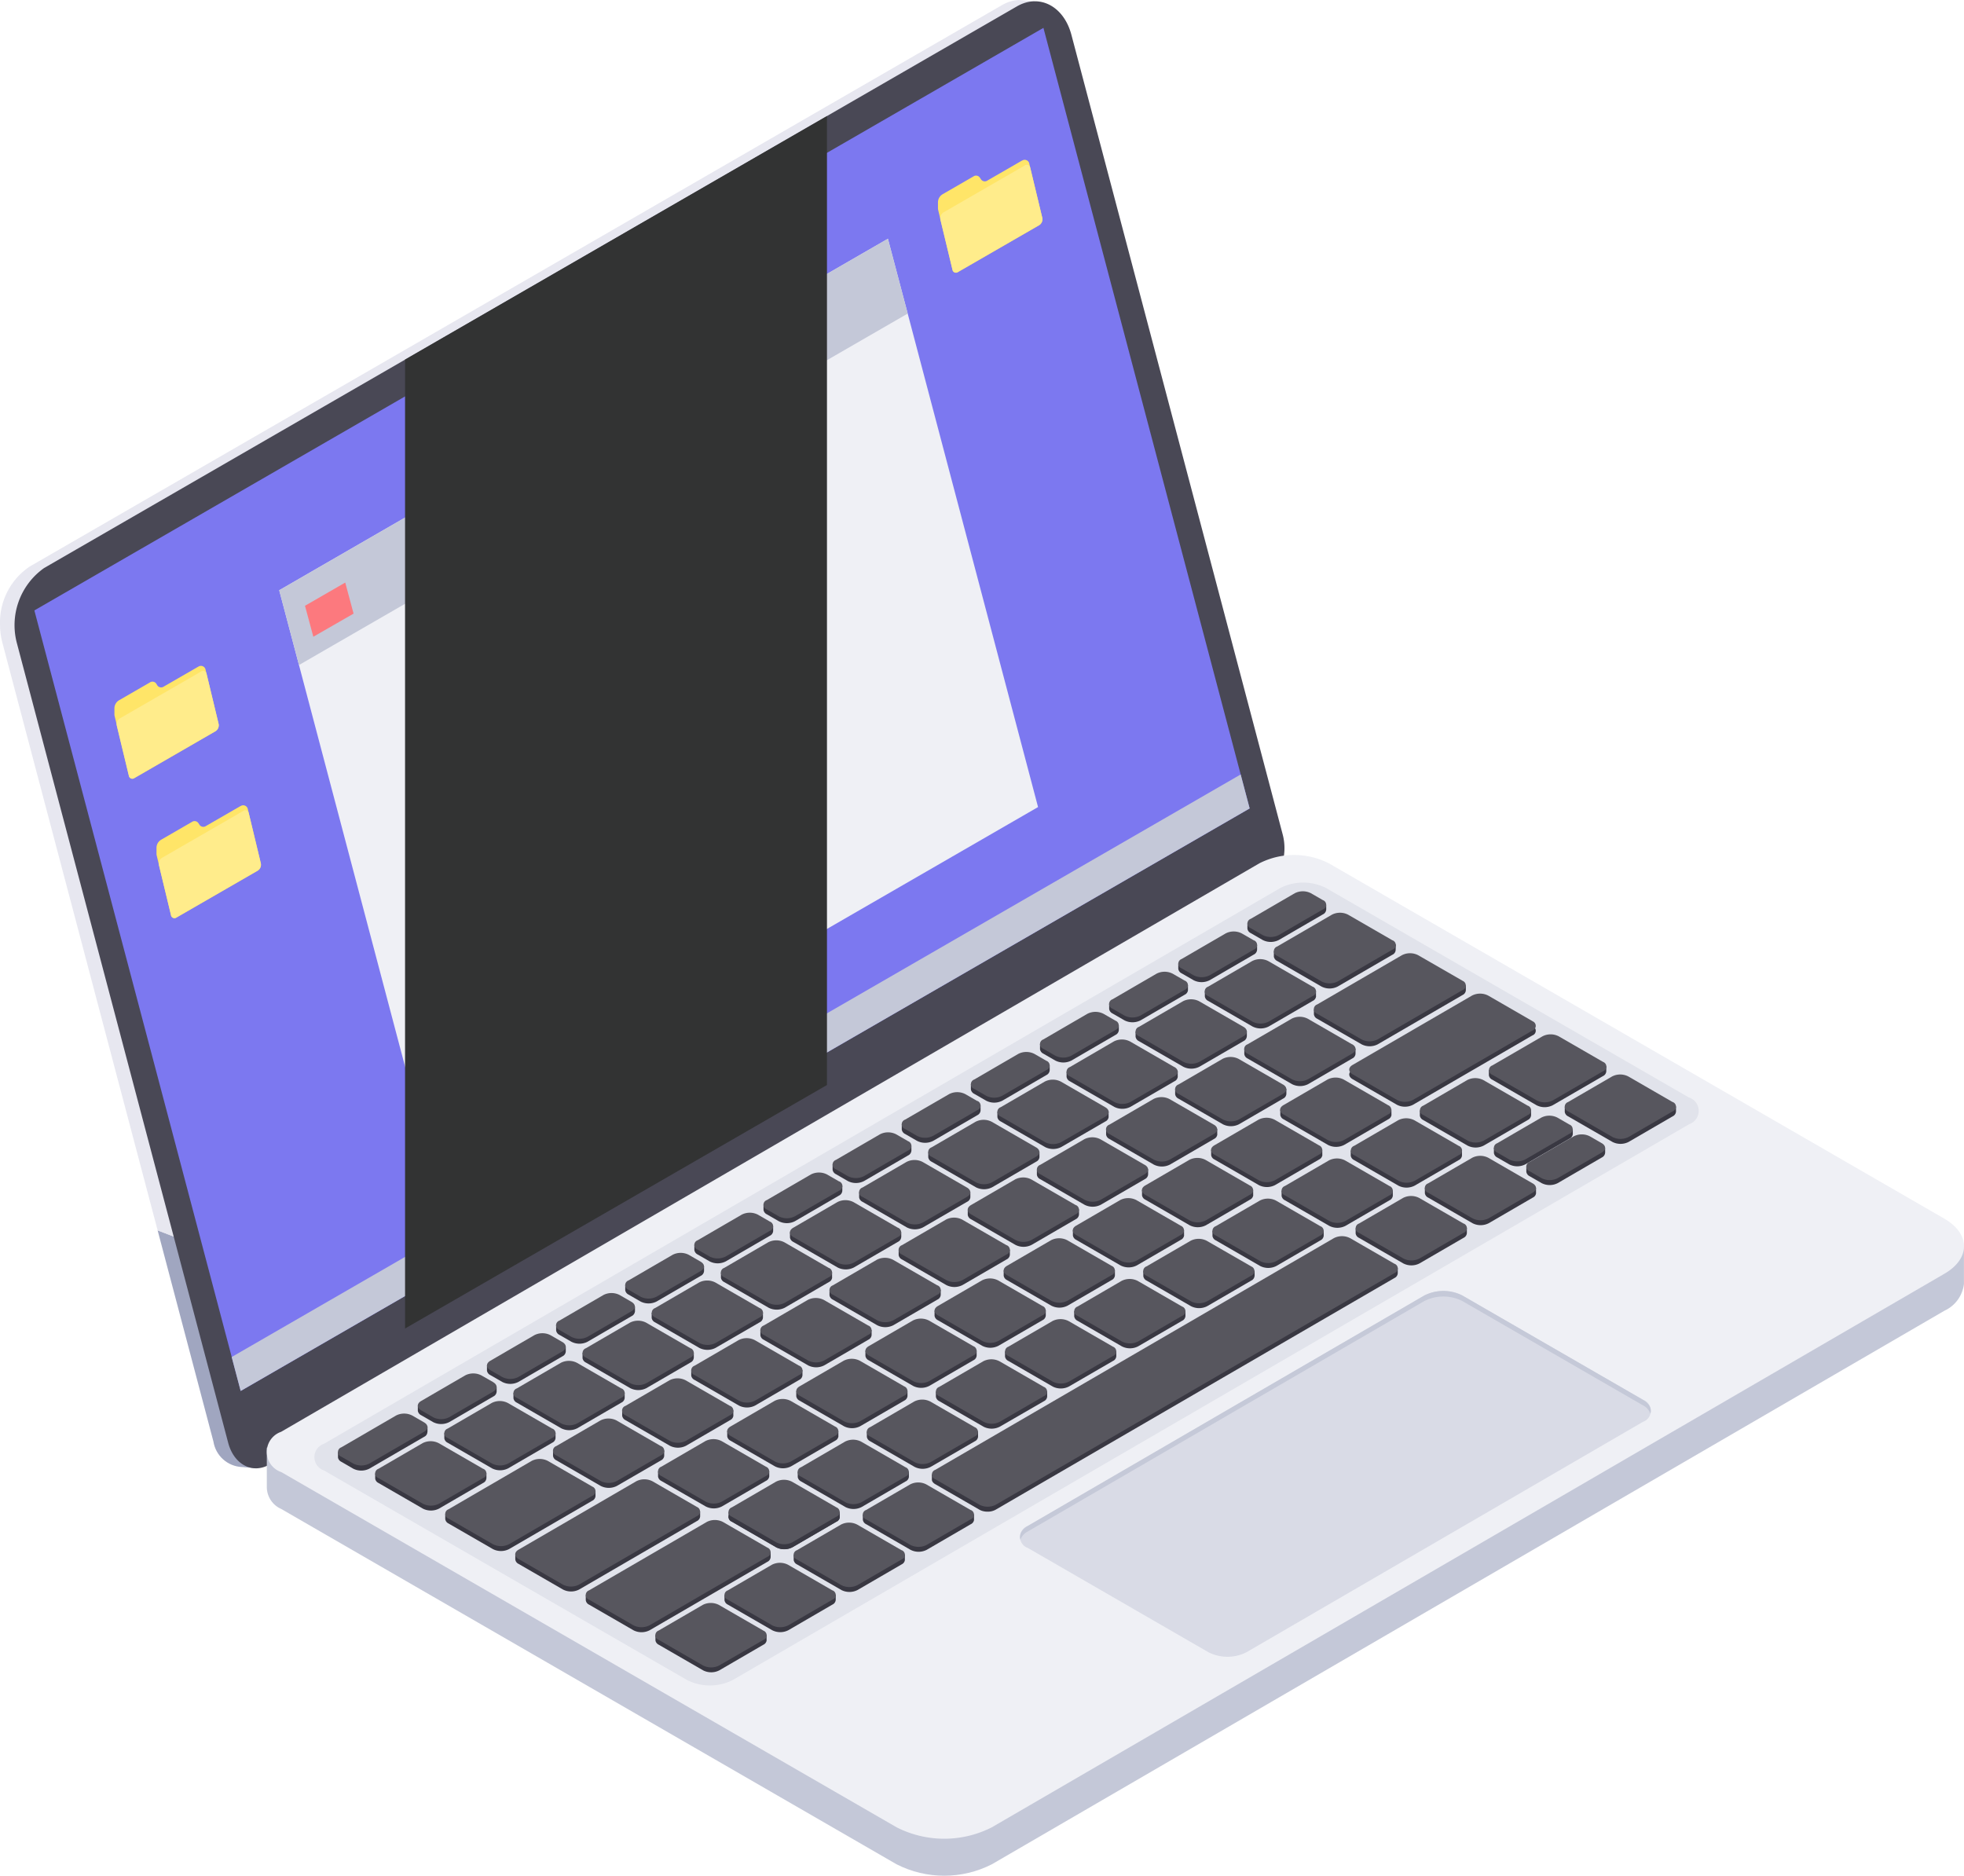 <svg xmlns="http://www.w3.org/2000/svg" xmlns:xlink="http://www.w3.org/1999/xlink" width="94.235" height="90" viewBox="0 0 94.235 90"><defs><clipPath id="a"><rect width="94.235" height="90" fill="none"/></clipPath><clipPath id="b"><path d="M48.871,0l0,0a1.754,1.754,0,0,0-.785.24L1.407,27.194A3.229,3.229,0,0,0,0,29.958v0a3.348,3.348,0,0,0,.109.859L10.24,69.166A1.452,1.452,0,0,0,11.6,70.39h.014l.74.063-.051-.211L59.8,42.818a2.552,2.552,0,0,0,.985-2.756L50.654,1.716A2.2,2.2,0,0,0,49.615.282l.042-.22Z" fill="none"/></clipPath><linearGradient id="c" x1="0.152" y1="1.165" x2="0.163" y2="1.165" gradientUnits="objectBoundingBox"><stop offset="0" stop-color="#a0a6c0"/><stop offset="0.014" stop-color="#a0a6c0"/><stop offset="0.383" stop-color="#a0a6c0"/><stop offset="0.386" stop-color="#acb1c8"/><stop offset="0.394" stop-color="#c6c8d9"/><stop offset="0.403" stop-color="#d8d9e6"/><stop offset="0.412" stop-color="#e3e3ed"/><stop offset="0.422" stop-color="#e7e7f0"/><stop offset="1" stop-color="#e7e7f0"/></linearGradient><clipPath id="e"><rect width="20.244" height="58.176" fill="none"/></clipPath><clipPath id="f"><path d="M61.591,47.1,17.02,73l-3.051.363v1.927l0,0a1.153,1.153,0,0,0,.693,1.015L44.187,93.354a5.035,5.035,0,0,0,4.569,0L94.464,66.792a1.62,1.62,0,0,0,.935-1.28h0V63.677l-1.464.173L64.928,47.1a3.675,3.675,0,0,0-3.337,0" transform="translate(-13.969 -46.7)" fill="none"/></clipPath><linearGradient id="g" x1="-0.157" y1="0.996" x2="-0.146" y2="0.996" gradientUnits="objectBoundingBox"><stop offset="0" stop-color="#a0a6c0"/><stop offset="0.014" stop-color="#a0a6c0"/><stop offset="0.383" stop-color="#a0a6c0"/><stop offset="0.385" stop-color="#a3a8c2"/><stop offset="0.4" stop-color="#b5bace"/><stop offset="0.416" stop-color="#c0c4d5"/><stop offset="0.433" stop-color="#c4c8d8"/><stop offset="0.979" stop-color="#c4c8d8"/><stop offset="1" stop-color="#c4c8d8"/></linearGradient></defs><g clip-path="url(#a)"><g clip-path="url(#b)"><rect width="87.749" height="82.382" transform="translate(-23.725 61.265) rotate(-68.831)" fill="url(#c)"/></g><g transform="translate(0 0)"><g clip-path="url(#a)"><path d="M48.858.312,2.181,27.261a3.359,3.359,0,0,0-1.3,3.626L11.014,69.234c.277,1.047,1.167,1.513,1.988,1.039L60.619,42.782a2.553,2.553,0,0,0,.986-2.757L51.473,1.679C51.11.3,49.938-.311,48.858.312" transform="translate(-0.065 -0.006)" fill="#494855"/><path d="M50.216,1.459,1.8,29.411,11.7,66.862,60.111,38.912Z" transform="translate(-0.151 -0.122)" fill="#7c78f0"/><path d="M12.222,42.2l-1.656.956a.22.22,0,0,1-.311-.06l-.05-.076a.22.22,0,0,0-.311-.06l-1.49.861a.454.454,0,0,0-.211.378l0,.282a.36.36,0,0,0,.01.09l.689,2.867a.166.166,0,0,0,.26.112l3.9-2.25a.336.336,0,0,0,.149-.348l-.625-2.6a.225.225,0,0,0-.35-.15" transform="translate(-0.684 -3.523)" fill="#ffe568"/><path d="M12.369,42.454l-3.9,2.251a.336.336,0,0,0-.149.348l.578,2.4a.167.167,0,0,0,.26.113l3.9-2.251a.336.336,0,0,0,.149-.348l-.578-2.406a.167.167,0,0,0-.26-.112" transform="translate(-0.695 -3.545)" fill="#ffec8b"/><path d="M10.014,34.9l-1.656.956a.22.22,0,0,1-.311-.06L8,35.72a.219.219,0,0,0-.311-.06L6.2,36.52a.456.456,0,0,0-.21.378l0,.282a.36.36,0,0,0,.01.09l.689,2.867a.166.166,0,0,0,.26.112L10.84,38a.336.336,0,0,0,.149-.348l-.625-2.6a.225.225,0,0,0-.35-.15" transform="translate(-0.5 -2.913)" fill="#ffe568"/><path d="M10.161,35.155l-3.9,2.25a.338.338,0,0,0-.149.349l.578,2.4a.166.166,0,0,0,.26.112l3.9-2.25A.336.336,0,0,0,11,37.673l-.578-2.406a.167.167,0,0,0-.26-.112" transform="translate(-0.51 -2.935)" fill="#ffec8b"/><path d="M53.137,8.405l-1.656.956a.221.221,0,0,1-.311-.06l-.05-.076a.22.22,0,0,0-.311-.06l-1.491.861a.456.456,0,0,0-.21.378l0,.282a.36.36,0,0,0,.01.09l.689,2.867a.166.166,0,0,0,.26.112l3.9-2.25a.337.337,0,0,0,.149-.348l-.625-2.6a.225.225,0,0,0-.35-.15" transform="translate(-4.103 -0.699)" fill="#ffe568"/><path d="M53.284,8.661l-3.9,2.25a.338.338,0,0,0-.149.349l.578,2.4a.166.166,0,0,0,.26.112l3.9-2.25a.336.336,0,0,0,.149-.348l-.578-2.406a.167.167,0,0,0-.26-.112" transform="translate(-4.114 -0.721)" fill="#ffec8b"/><path d="M60.543,40.548,12.13,68.5l.431,1.629L60.974,42.178Z" transform="translate(-1.014 -3.388)" fill="#c4c8d8"/><path d="M51.028,39.769,21.822,56.632,15.566,32.953l-.948-3.587L43.824,12.5l.949,3.588Z" transform="translate(-1.221 -1.045)" fill="#eff0f5"/><path d="M44.773,16.091,15.567,32.954l-.949-3.587L43.824,12.5Z" transform="translate(-1.221 -1.045)" fill="#c4c8d8"/><path d="M16.369,33.1,18.3,31.99,17.9,30.5l-1.931,1.114Z" transform="translate(-1.335 -2.548)" fill="#fc797e"/><g transform="translate(19.435 5.569)" style="mix-blend-mode:screen;isolation:isolate"><g clip-path="url(#e)"><path d="M41.451,6.077V52.568L21.207,64.252V17.761Z" transform="translate(-21.207 -6.077)" fill="#323333"/></g></g></g></g><g transform="translate(12.802 42.798)"><g clip-path="url(#f)"><rect width="81.45" height="47.386" transform="translate(-0.016 0)" fill="url(#g)"/></g></g><g transform="translate(0 0)"><g clip-path="url(#a)"><path d="M94.449,62.208,64.928,45.164a3.676,3.676,0,0,0-3.337,0L14.654,72.441a1.021,1.021,0,0,0,.011,1.933L44.188,91.417a5.033,5.033,0,0,0,4.568,0L94.464,64.855c1.257-.73,1.251-1.916-.015-2.647" transform="translate(-1.167 -3.74)" fill="#eff0f5"/><path d="M82.421,56.526,65.007,46.472a2.431,2.431,0,0,0-2.206,0L16.916,73.138a.675.675,0,0,0,.006,1.278L34.337,84.469a2.429,2.429,0,0,0,2.2,0L82.428,57.8a.675.675,0,0,0-.007-1.278" transform="translate(-1.376 -3.861)" fill="#e1e3eb"/><path d="M83.289,72.809l-8.659-5a2.013,2.013,0,0,0-1.83,0L53.778,78.864a.56.56,0,0,0,.005,1.059l8.659,5a2.019,2.019,0,0,0,1.83,0L83.294,73.869a.56.56,0,0,0-.006-1.06" transform="translate(-4.462 -5.648)" fill="#d9dbe6"/><path d="M53.778,79.13,72.8,68.076a2.019,2.019,0,0,1,1.83,0l8.659,5a.734.734,0,0,1,.36.4c.073-.235-.046-.486-.36-.667l-8.659-5a2.019,2.019,0,0,0-1.83,0L53.778,78.864c-.308.18-.424.426-.354.658a.727.727,0,0,1,.354-.392" transform="translate(-4.462 -5.648)" fill="#c5c9d8"/><path d="M24.981,77.26v-.248h-.205L22.69,75.808a.851.851,0,0,0-.772,0l-2.094,1.216h-.181v.251h0a.277.277,0,0,0,.159.208l2.129,1.23a.855.855,0,0,0,.773,0l2.116-1.231a.268.268,0,0,0,.159-.224" transform="translate(-1.641 -6.327)" fill="#393842"/><path d="M39.649,85.729v-.248h-.2l-2.087-1.205a.849.849,0,0,0-.771,0l-2.094,1.216h-.181v.236h0v.015h0a.282.282,0,0,0,.159.208l2.13,1.23a.853.853,0,0,0,.773,0l2.117-1.231a.267.267,0,0,0,.158-.224" transform="translate(-2.867 -7.034)" fill="#393842"/><path d="M43.269,83.626v-.248h-.2l-2.087-1.205a.849.849,0,0,0-.771,0L38.113,83.39h-.181v.251h0a.282.282,0,0,0,.159.208l2.13,1.23a.853.853,0,0,0,.773,0l2.117-1.231a.267.267,0,0,0,.158-.224" transform="translate(-3.17 -6.858)" fill="#393842"/><path d="M46.888,81.522v-.248h-.2L44.6,80.07a.849.849,0,0,0-.771,0l-2.094,1.216h-.181v.251h0a.282.282,0,0,0,.159.208l2.13,1.23a.853.853,0,0,0,.773,0l2.117-1.231a.267.267,0,0,0,.158-.224" transform="translate(-3.472 -6.683)" fill="#393842"/><path d="M50.508,79.419v-.248h-.2l-2.087-1.205a.849.849,0,0,0-.771,0l-2.094,1.216h-.181v.251h0a.282.282,0,0,0,.159.208l2.13,1.23a.853.853,0,0,0,.773,0l2.117-1.231a.267.267,0,0,0,.158-.224" transform="translate(-3.774 -6.507)" fill="#393842"/><path d="M28.6,75.157v-.248h-.2L26.309,73.7a.849.849,0,0,0-.771,0l-2.094,1.216h-.181v.251h0a.282.282,0,0,0,.159.208l2.13,1.23a.853.853,0,0,0,.773,0l2.117-1.231a.267.267,0,0,0,.158-.224" transform="translate(-1.944 -6.151)" fill="#393842"/><path d="M34.288,76.072v-.248h-.2L32,74.62a.849.849,0,0,0-.771,0l-2.094,1.216h-.181v.236h0v.015h0a.282.282,0,0,0,.159.208l2.13,1.23a.853.853,0,0,0,.773,0L34.131,76.3a.267.267,0,0,0,.158-.224" transform="translate(-2.419 -6.227)" fill="#393842"/><path d="M37.908,73.968V73.72h-.2l-2.087-1.205a.849.849,0,0,0-.771,0l-2.094,1.217h-.181v.251h0a.284.284,0,0,0,.159.209l2.13,1.229a.853.853,0,0,0,.773,0l2.117-1.231a.267.267,0,0,0,.158-.224" transform="translate(-2.722 -6.051)" fill="#393842"/><path d="M39.789,77.151V76.9h-.205L37.5,75.7a.851.851,0,0,0-.772,0l-2.094,1.216h-.181v.251h0a.284.284,0,0,0,.159.209L36.742,78.6a.851.851,0,0,0,.772,0l2.118-1.23a.271.271,0,0,0,.158-.225" transform="translate(-2.879 -6.317)" fill="#393842"/><path d="M43.481,79.282v-.248h-.2L41.19,77.83a.849.849,0,0,0-.771,0l-2.094,1.216h-.181V79.3h0a.282.282,0,0,0,.159.208l2.13,1.23a.853.853,0,0,0,.773,0l2.117-1.231a.267.267,0,0,0,.158-.224" transform="translate(-3.187 -6.495)" fill="#393842"/><path d="M47.1,77.179v-.248h-.2l-2.087-1.205a.849.849,0,0,0-.771,0l-2.094,1.216h-.181v.236h0v.015h0a.282.282,0,0,0,.159.208l2.13,1.23a.853.853,0,0,0,.773,0L46.943,77.4a.267.267,0,0,0,.158-.224" transform="translate(-3.49 -6.32)" fill="#393842"/><path d="M50.72,75.075v-.248h-.2l-2.088-1.205a.851.851,0,0,0-.772,0l-2.094,1.216h-.181v.236h0v.015h0a.282.282,0,0,0,.159.208l2.131,1.23a.851.851,0,0,0,.772,0L50.563,75.3a.268.268,0,0,0,.158-.224" transform="translate(-3.792 -6.144)" fill="#393842"/><path d="M54.339,72.972v-.248h-.2L52.048,71.52a.849.849,0,0,0-.771,0l-2.094,1.216H49v.236h0v.015h0a.282.282,0,0,0,.159.208l2.13,1.23a.853.853,0,0,0,.773,0L54.182,73.2a.267.267,0,0,0,.158-.224" transform="translate(-4.095 -5.968)" fill="#393842"/><path d="M57.958,70.869v-.248h-.2l-2.087-1.205a.849.849,0,0,0-.771,0L52.8,70.633h-.181v.236h0v.015h0a.282.282,0,0,0,.159.208l2.13,1.23a.853.853,0,0,0,.773,0L57.8,71.093a.267.267,0,0,0,.158-.224" transform="translate(-4.397 -5.793)" fill="#393842"/><path d="M61.578,68.765v-.248h-.2l-2.088-1.205a.849.849,0,0,0-.771,0L56.422,68.53h-.181v.251h0a.284.284,0,0,0,.159.209l2.13,1.229a.853.853,0,0,0,.773,0l2.117-1.23a.269.269,0,0,0,.158-.225" transform="translate(-4.699 -5.617)" fill="#393842"/><path d="M65.2,66.662v-.248h-.2L62.906,65.21a.849.849,0,0,0-.771,0l-2.094,1.216H59.86v.251h0a.284.284,0,0,0,.159.209l2.13,1.229a.853.853,0,0,0,.773,0l2.117-1.23a.269.269,0,0,0,.158-.225" transform="translate(-5.002 -5.441)" fill="#393842"/><path d="M68.817,64.558V64.31h-.2l-2.087-1.205a.849.849,0,0,0-.771,0l-2.094,1.216H63.48v.236h0v.015h0a.282.282,0,0,0,.159.208l2.13,1.23a.853.853,0,0,0,.773,0l2.117-1.231a.267.267,0,0,0,.158-.224" transform="translate(-5.304 -5.265)" fill="#393842"/><path d="M72.436,62.455v-.248h-.2L70.145,61a.849.849,0,0,0-.771,0L67.28,62.22H67.1v.251h0a.284.284,0,0,0,.159.209l2.13,1.229a.853.853,0,0,0,.773,0l2.117-1.23a.269.269,0,0,0,.158-.225" transform="translate(-5.607 -5.089)" fill="#393842"/><path d="M76.313,64.422v-.248h-.2L74.022,62.97a.849.849,0,0,0-.771,0l-2.094,1.217h-.181v.251h0a.284.284,0,0,0,.159.209l2.13,1.229a.853.853,0,0,0,.773,0l2.117-1.23a.269.269,0,0,0,.158-.225" transform="translate(-5.931 -5.254)" fill="#393842"/><path d="M79.933,62.319v-.248h-.2l-2.087-1.205a.849.849,0,0,0-.771,0l-2.094,1.216H74.6v.251h0a.282.282,0,0,0,.159.208l2.13,1.23a.853.853,0,0,0,.773,0l2.117-1.231a.267.267,0,0,0,.158-.224" transform="translate(-6.233 -5.078)" fill="#393842"/><path d="M87.261,58.06v-.248h-.2L84.97,56.608a.849.849,0,0,0-.771,0l-2.094,1.217h-.181v.251h0a.284.284,0,0,0,.159.209l2.13,1.229a.853.853,0,0,0,.773,0l2.117-1.23a.269.269,0,0,0,.158-.225" transform="translate(-6.845 -4.722)" fill="#393842"/><path d="M83.387,55.71,81.3,54.5a.848.848,0,0,0-.77,0l-.3.172-1.8,1.045h-.182v.105l-.115.067h-.181v.251h0a.28.28,0,0,0,.159.209l2.13,1.229a.851.851,0,0,0,.772,0l2.414-1.4a.27.27,0,0,0,.158-.225v-.248Z" transform="translate(-6.514 -4.546)" fill="#393842"/><path d="M76.056,60.352V60.1h-.2L73.765,58.9a.849.849,0,0,0-.771,0L70.9,60.116h-.181v.236h0v.015h0a.282.282,0,0,0,.159.208l2.13,1.23a.853.853,0,0,0,.773,0L75.9,60.576a.267.267,0,0,0,.158-.224" transform="translate(-5.909 -4.914)" fill="#393842"/><path d="M79.675,58.248V58h-.2L77.384,56.8a.849.849,0,0,0-.771,0l-2.094,1.217h-.181v.251h0a.284.284,0,0,0,.159.209l2.13,1.229a.853.853,0,0,0,.773,0l2.117-1.23a.269.269,0,0,0,.158-.225" transform="translate(-6.212 -4.738)" fill="#393842"/><path d="M43.408,75.047V74.8h-.2l-2.088-1.205a.849.849,0,0,0-.771,0l-2.094,1.216h-.181v.236h0v.015h0a.282.282,0,0,0,.159.208l2.13,1.23a.853.853,0,0,0,.773,0l2.117-1.231a.267.267,0,0,0,.158-.224" transform="translate(-3.181 -6.142)" fill="#393842"/><path d="M47.027,72.944V72.7h-.2l-2.087-1.205a.849.849,0,0,0-.771,0l-2.094,1.217H41.69v.251h0a.284.284,0,0,0,.159.209L43.98,74.4a.853.853,0,0,0,.773,0l2.117-1.23a.269.269,0,0,0,.158-.225" transform="translate(-3.484 -5.966)" fill="#393842"/><path d="M50.647,70.84v-.248h-.2l-2.087-1.205a.849.849,0,0,0-.771,0L45.491,70.6H45.31v.236h0v.015h0a.282.282,0,0,0,.159.208l2.13,1.23a.853.853,0,0,0,.773,0l2.117-1.231a.267.267,0,0,0,.158-.224" transform="translate(-3.786 -5.79)" fill="#393842"/><path d="M54.266,68.737v-.248h-.2l-2.087-1.205a.849.849,0,0,0-.771,0L49.11,68.5h-.181v.251h0a.284.284,0,0,0,.159.209l2.13,1.229a.853.853,0,0,0,.773,0l2.117-1.23a.269.269,0,0,0,.158-.225" transform="translate(-4.088 -5.614)" fill="#393842"/><path d="M57.886,66.634v-.248h-.2L55.6,65.182a.849.849,0,0,0-.771,0L52.73,66.4h-.181v.251h0a.282.282,0,0,0,.159.208l2.13,1.23a.853.853,0,0,0,.773,0l2.117-1.231a.267.267,0,0,0,.158-.224" transform="translate(-4.391 -5.439)" fill="#393842"/><path d="M61.505,64.53v-.248h-.2l-2.087-1.205a.849.849,0,0,0-.771,0l-2.094,1.216h-.181v.251h0a.284.284,0,0,0,.159.209l2.13,1.229a.853.853,0,0,0,.773,0l2.117-1.231a.267.267,0,0,0,.158-.224" transform="translate(-4.693 -5.263)" fill="#393842"/><path d="M65.125,62.427v-.248h-.2l-2.087-1.205a.849.849,0,0,0-.771,0l-2.094,1.216h-.181v.251h0a.282.282,0,0,0,.159.208l2.13,1.23a.853.853,0,0,0,.773,0l2.117-1.231a.267.267,0,0,0,.158-.224" transform="translate(-4.996 -5.087)" fill="#393842"/><path d="M68.744,60.323v-.248h-.2l-2.087-1.205a.849.849,0,0,0-.771,0l-2.094,1.216h-.181v.236h0v.015h0a.282.282,0,0,0,.159.208l2.13,1.23a.853.853,0,0,0,.773,0l2.117-1.231a.267.267,0,0,0,.158-.224" transform="translate(-5.298 -4.911)" fill="#393842"/><path d="M72.364,58.22v-.248h-.2l-2.087-1.205a.849.849,0,0,0-.771,0l-2.094,1.216h-.181v.251h0a.282.282,0,0,0,.159.208l2.13,1.23a.853.853,0,0,0,.773,0l2.117-1.231a.267.267,0,0,0,.158-.224" transform="translate(-5.601 -4.736)" fill="#393842"/><path d="M41.527,71.865v-.248h-.2l-2.087-1.205a.849.849,0,0,0-.771,0l-2.094,1.216H36.19v.251h0a.282.282,0,0,0,.159.208l2.13,1.23a.853.853,0,0,0,.773,0l2.117-1.231a.267.267,0,0,0,.158-.224" transform="translate(-3.024 -5.876)" fill="#393842"/><path d="M45.147,69.761v-.248h-.2l-2.087-1.205a.849.849,0,0,0-.771,0l-2.094,1.216H39.81v.251h0a.282.282,0,0,0,.159.208l2.13,1.23a.853.853,0,0,0,.773,0l2.117-1.231a.267.267,0,0,0,.158-.224" transform="translate(-3.326 -5.7)" fill="#393842"/><path d="M48.766,67.658V67.41h-.2l-2.087-1.205a.849.849,0,0,0-.771,0L43.61,67.422h-.181v.251h0a.282.282,0,0,0,.159.208l2.13,1.23a.853.853,0,0,0,.773,0l2.117-1.231a.267.267,0,0,0,.158-.224" transform="translate(-3.629 -5.524)" fill="#393842"/><path d="M52.386,65.555v-.248h-.2L50.1,64.1a.849.849,0,0,0-.771,0L47.23,65.319h-.181v.251h0a.282.282,0,0,0,.159.208l2.13,1.23a.853.853,0,0,0,.773,0l2.117-1.231a.267.267,0,0,0,.158-.224" transform="translate(-3.931 -5.348)" fill="#393842"/><path d="M56.005,63.451V63.2h-.2L53.714,62a.849.849,0,0,0-.771,0l-2.094,1.216h-.181v.251h0a.282.282,0,0,0,.159.208l2.13,1.23a.853.853,0,0,0,.773,0l2.117-1.231a.267.267,0,0,0,.158-.224" transform="translate(-4.234 -5.173)" fill="#393842"/><path d="M59.624,61.348V61.1h-.2L57.333,59.9a.849.849,0,0,0-.771,0l-2.094,1.216h-.181v.236h0v.015h0a.282.282,0,0,0,.159.208l2.13,1.23a.853.853,0,0,0,.773,0l2.117-1.231a.267.267,0,0,0,.158-.224" transform="translate(-4.536 -4.997)" fill="#393842"/><path d="M63.244,59.244V59h-.2l-2.087-1.205a.849.849,0,0,0-.771,0l-2.094,1.216h-.181v.236h0v.015h0a.282.282,0,0,0,.159.208L60.2,60.7a.853.853,0,0,0,.773,0l2.117-1.231a.267.267,0,0,0,.158-.224" transform="translate(-4.839 -4.821)" fill="#393842"/><path d="M66.863,57.141v-.248h-.2l-2.087-1.205a.849.849,0,0,0-.771,0L61.707,56.9h-.181v.236h0v.015h0a.282.282,0,0,0,.159.208l2.13,1.23a.853.853,0,0,0,.773,0l2.117-1.231a.267.267,0,0,0,.158-.224" transform="translate(-5.141 -4.645)" fill="#393842"/><path d="M70.483,55.038V54.79h-.2l-2.087-1.205a.849.849,0,0,0-.771,0L65.327,54.8h-.181v.236h0v.015h0a.282.282,0,0,0,.159.208l2.13,1.23a.853.853,0,0,0,.773,0l2.117-1.231a.267.267,0,0,0,.158-.224" transform="translate(-5.443 -4.47)" fill="#393842"/><path d="M32.219,73.053V72.8h-.2L29.928,71.6a.849.849,0,0,0-.771,0l-2.094,1.216h-.181v.251h0a.282.282,0,0,0,.159.208l2.13,1.23a.853.853,0,0,0,.773,0l2.117-1.231a.267.267,0,0,0,.158-.224" transform="translate(-2.246 -5.975)" fill="#393842"/><path d="M35.839,70.95V70.7h-.2L33.548,69.5a.849.849,0,0,0-.771,0l-2.094,1.216H30.5v.251h0a.282.282,0,0,0,.159.208l2.13,1.23a.853.853,0,0,0,.773,0l2.117-1.231a.267.267,0,0,0,.158-.224" transform="translate(-2.549 -5.799)" fill="#393842"/><path d="M39.458,68.847V68.6h-.2l-2.087-1.205a.849.849,0,0,0-.771,0L34.3,68.611h-.181v.251h0a.282.282,0,0,0,.159.208l2.13,1.23a.853.853,0,0,0,.773,0L39.3,69.071a.267.267,0,0,0,.158-.224" transform="translate(-2.851 -5.624)" fill="#393842"/><path d="M43.078,66.743v-.248h-.2l-2.087-1.205a.849.849,0,0,0-.771,0l-2.094,1.216h-.181v.236h0v.015h0a.282.282,0,0,0,.159.208l2.13,1.23a.853.853,0,0,0,.773,0l2.117-1.231a.267.267,0,0,0,.158-.224" transform="translate(-3.154 -5.448)" fill="#393842"/><path d="M46.7,64.64v-.248h-.2l-2.088-1.205a.849.849,0,0,0-.771,0L41.541,64.4H41.36v.251h0a.284.284,0,0,0,.159.209l2.13,1.229a.853.853,0,0,0,.773,0l2.117-1.231a.267.267,0,0,0,.158-.224" transform="translate(-3.456 -5.272)" fill="#393842"/><path d="M50.317,62.536v-.248h-.2l-2.087-1.205a.849.849,0,0,0-.771,0L45.161,62.3H44.98v.236h0v.015h0a.282.282,0,0,0,.159.208l2.13,1.23a.853.853,0,0,0,.773,0L50.16,62.76a.267.267,0,0,0,.158-.224" transform="translate(-3.758 -5.096)" fill="#393842"/><path d="M53.936,60.433v-.248h-.2l-2.087-1.205a.849.849,0,0,0-.771,0L48.78,60.2H48.6v.251h0a.284.284,0,0,0,.159.209l2.13,1.229a.853.853,0,0,0,.773,0l2.117-1.231a.267.267,0,0,0,.158-.224" transform="translate(-4.061 -4.92)" fill="#393842"/><path d="M57.555,58.33v-.248h-.2l-2.087-1.205a.849.849,0,0,0-.771,0L52.4,58.094h-.181v.251h0a.282.282,0,0,0,.159.208l2.13,1.23a.853.853,0,0,0,.773,0L57.4,58.554a.267.267,0,0,0,.158-.224" transform="translate(-4.363 -4.745)" fill="#393842"/><path d="M61.175,56.226v-.248h-.2l-2.088-1.205a.849.849,0,0,0-.771,0l-2.094,1.217h-.181v.251h0a.284.284,0,0,0,.159.209l2.13,1.229a.853.853,0,0,0,.773,0l2.117-1.23a.269.269,0,0,0,.158-.225" transform="translate(-4.666 -4.569)" fill="#393842"/><path d="M64.794,54.123v-.248h-.2L62.5,52.671a.849.849,0,0,0-.771,0l-2.094,1.217h-.181v.251h0a.284.284,0,0,0,.159.209l2.13,1.229a.853.853,0,0,0,.773,0l2.117-1.23a.269.269,0,0,0,.158-.225" transform="translate(-4.968 -4.393)" fill="#393842"/><path d="M68.414,52.019v-.248h-.2l-2.087-1.205a.849.849,0,0,0-.771,0l-2.094,1.216h-.181v.236h0v.015h0a.282.282,0,0,0,.159.208l2.13,1.23a.853.853,0,0,0,.773,0l2.117-1.231a.267.267,0,0,0,.158-.224" transform="translate(-5.271 -4.217)" fill="#393842"/><path d="M72.546,49.33l-.208.011-2.083-1.2a.85.85,0,0,0-.773,0l-2.577,1.5-.21.012,0,.226a.177.177,0,0,0,0,.031v.013h0a.288.288,0,0,0,.156.2l2.13,1.229a.852.852,0,0,0,.773,0l2.628-1.527a.264.264,0,0,0,.157-.235h0Z" transform="translate(-5.573 -4.015)" fill="#393842"/><path d="M71.143,66.518v-.24h-.2l-2.089-1.206A.856.856,0,0,0,68.261,65a.649.649,0,0,0-.18.07L65.987,66.29h-.181V66.4l-14.74,8.565h0l-2.094,1.216H48.79v.251h0l0,.008a.159.159,0,0,0,.011.046l.006.013a.245.245,0,0,0,.024.042.238.238,0,0,0,.021.023.192.192,0,0,0,.027.028.466.466,0,0,0,.066.047h0l2.129,1.23a.673.673,0,0,0,.181.07.906.906,0,0,0,.206.023.781.781,0,0,0,.385-.092l2.117-1.231L70.985,66.75a.264.264,0,0,0,.158-.232" transform="translate(-4.077 -5.43)" fill="#393842"/><path d="M25.658,72.815v-.242l-.137.032-.025-.017-.574-.331a.849.849,0,0,0-.772,0l-1.958,1.138-.316.074,0,.253a.284.284,0,0,0,.16.212l.574.331a.849.849,0,0,0,.772,0l2.116-1.23a.273.273,0,0,0,.158-.218Z" transform="translate(-1.828 -6.03)" fill="#393842"/><path d="M29.277,70.712V70.47l-.137.032-.025-.017-.574-.331a.849.849,0,0,0-.772,0l-1.958,1.138-.316.074,0,.253a.286.286,0,0,0,.16.212l.574.331a.848.848,0,0,0,.772,0l2.116-1.23a.273.273,0,0,0,.158-.218Z" transform="translate(-2.13 -5.854)" fill="#393842"/><path d="M32.9,68.608v-.242l-.137.032a.287.287,0,0,0-.025-.017l-.574-.331a.849.849,0,0,0-.772,0l-1.958,1.138-.317.074,0,.253a.283.283,0,0,0,.159.212l.575.331a.847.847,0,0,0,.771,0l2.116-1.23a.276.276,0,0,0,.159-.218Z" transform="translate(-2.433 -5.678)" fill="#393842"/><path d="M36.516,66.5v-.242l-.137.032-.025-.017-.574-.331a.848.848,0,0,0-.772,0l-1.958,1.138-.316.074,0,.253a.286.286,0,0,0,.16.212l.574.331a.849.849,0,0,0,.772,0l2.116-1.23a.273.273,0,0,0,.158-.218Z" transform="translate(-2.735 -5.502)" fill="#393842"/><path d="M40.135,64.4v-.243L40,64.192l-.025-.017-.574-.331a.849.849,0,0,0-.772,0L36.67,64.981l-.316.074,0,.253a.286.286,0,0,0,.16.212l.574.331a.849.849,0,0,0,.772,0l2.116-1.23a.273.273,0,0,0,.158-.218Z" transform="translate(-3.038 -5.327)" fill="#393842"/><path d="M43.755,62.3v-.242l-.137.032-.025-.017-.574-.331a.849.849,0,0,0-.772,0L40.29,62.877l-.316.074,0,.253a.286.286,0,0,0,.16.212l.574.331a.849.849,0,0,0,.772,0l2.116-1.23a.273.273,0,0,0,.158-.218Z" transform="translate(-3.34 -5.151)" fill="#393842"/><path d="M47.374,60.195v-.243l-.137.033-.025-.017-.574-.331a.849.849,0,0,0-.772,0l-1.958,1.138-.316.074,0,.253a.286.286,0,0,0,.16.212l.574.331a.849.849,0,0,0,.772,0l2.116-1.23a.273.273,0,0,0,.158-.218Z" transform="translate(-3.643 -4.975)" fill="#393842"/><path d="M50.994,58.091v-.242l-.137.032-.025-.017-.574-.331a.849.849,0,0,0-.772,0L47.529,58.67l-.316.074,0,.253a.284.284,0,0,0,.16.212l.574.331a.849.849,0,0,0,.772,0l2.116-1.23a.273.273,0,0,0,.158-.218Z" transform="translate(-3.945 -4.799)" fill="#393842"/><path d="M54.613,55.988v-.242l-.137.032-.025-.017-.574-.331a.849.849,0,0,0-.772,0l-1.958,1.138-.316.074,0,.253a.286.286,0,0,0,.16.212l.574.331a.849.849,0,0,0,.772,0l2.116-1.23a.273.273,0,0,0,.158-.218Z" transform="translate(-4.247 -4.624)" fill="#393842"/><path d="M58.233,53.885v-.242l-.137.032-.025-.017-.574-.331a.849.849,0,0,0-.772,0l-1.958,1.138-.316.074,0,.253a.284.284,0,0,0,.16.212l.574.331a.849.849,0,0,0,.772,0l2.116-1.23a.273.273,0,0,0,.158-.218Z" transform="translate(-4.55 -4.448)" fill="#393842"/><path d="M61.852,51.781v-.242l-.137.032-.025-.017-.574-.331a.849.849,0,0,0-.772,0L58.387,52.36l-.316.074,0,.253a.286.286,0,0,0,.16.212l.574.331a.849.849,0,0,0,.772,0L61.695,52a.273.273,0,0,0,.158-.218Z" transform="translate(-4.852 -4.272)" fill="#393842"/><path d="M65.472,49.678v-.243l-.137.033-.025-.017-.574-.331a.849.849,0,0,0-.772,0l-1.958,1.138-.316.074,0,.253a.286.286,0,0,0,.16.212l.574.331a.849.849,0,0,0,.772,0l2.116-1.23a.273.273,0,0,0,.158-.218Z" transform="translate(-5.155 -4.096)" fill="#393842"/><path d="M69.091,47.574v-.242l-.137.032-.025-.017-.574-.331a.849.849,0,0,0-.772,0l-1.958,1.138-.316.074,0,.253a.284.284,0,0,0,.16.212l.574.331a.849.849,0,0,0,.772,0l2.116-1.23a.273.273,0,0,0,.158-.218Z" transform="translate(-5.457 -3.921)" fill="#393842"/><path d="M30.522,77.951l-.15.023-.01-.007-2.132-1.23a.85.85,0,0,0-.77,0l-3.934,2.286-.215.033v.235h0a.277.277,0,0,0,.159.213L25.6,80.733a.852.852,0,0,0,.771,0l3.992-2.32a.268.268,0,0,0,.158-.224Z" transform="translate(-1.948 -6.404)" fill="#393842"/><path d="M35.848,79.008l-.147.034-.015-.01-2.13-1.23a.851.851,0,0,0-.772,0L27.26,81.012l-.282.066v.235h0a.273.273,0,0,0,.16.219l2.13,1.23a.849.849,0,0,0,.771,0l5.65-3.284a.269.269,0,0,0,.159-.225Z" transform="translate(-2.254 -6.493)" fill="#393842"/><path d="M39.54,81.14l-.147.034-.015-.01-2.13-1.23a.851.851,0,0,0-.772,0l-5.525,3.211-.282.066v.235h0a.273.273,0,0,0,.16.219l2.13,1.23a.849.849,0,0,0,.771,0l5.65-3.284a.269.269,0,0,0,.159-.225Z" transform="translate(-2.563 -6.671)" fill="#393842"/><path d="M76.081,51.465l-.155.025-.006,0-2.131-1.23a.853.853,0,0,0-.773,0l-4,2.326-.225.036v.24h0a.279.279,0,0,0,.159.211L71.081,54.3a.848.848,0,0,0,.77,0l4.071-2.366a.271.271,0,0,0,.159-.225Z" transform="translate(-5.748 -4.191)" fill="#393842"/><path d="M79.436,53.6l-2.13-1.23a.852.852,0,0,0-.773,0L70.8,55.7c-.213.124-.21.324,0,.447l2.13,1.23a.845.845,0,0,0,.77,0l5.73-3.329a.236.236,0,0,0,0-.447" transform="translate(-5.903 -4.368)" fill="#393842"/><path d="M82,59.322V59.08l-.137.032-.025-.017-.574-.331a.849.849,0,0,0-.772,0L78.531,59.9l-.316.074,0,.253a.284.284,0,0,0,.16.212l.574.331a.849.849,0,0,0,.772,0l2.116-1.23A.273.273,0,0,0,82,59.323Z" transform="translate(-6.535 -4.902)" fill="#393842"/><path d="M83.694,60.3V60.06l-.137.032-.025-.017-.574-.331a.849.849,0,0,0-.772,0l-1.958,1.138-.316.074,0,.253a.283.283,0,0,0,.16.212l.574.331a.849.849,0,0,0,.772,0l2.116-1.23a.273.273,0,0,0,.158-.218Z" transform="translate(-6.677 -4.984)" fill="#393842"/><path d="M43.321,79.06l-2.13-1.23a.852.852,0,0,0-.773,0L38.3,79.06a.237.237,0,0,0,0,.447l2.13,1.23a.849.849,0,0,0,.771,0l2.116-1.23a.236.236,0,0,0,0-.447" transform="translate(-3.187 -6.496)" fill="#393842"/><path d="M21.991,74.906h0v-.254l-.154.044-.007,0-.574-.331a.849.849,0,0,0-.772,0l-2.44,1.418-.348.1v.261l0,0a.288.288,0,0,0,.158.2l.573.331a.853.853,0,0,0,.773,0l2.629-1.528a.26.26,0,0,0,.157-.233" transform="translate(-1.479 -6.206)" fill="#393842"/><path d="M24.819,76.779l-2.13-1.23a.849.849,0,0,0-.771,0L19.8,76.78a.236.236,0,0,0,0,.446l2.13,1.23a.853.853,0,0,0,.773,0l2.117-1.231a.236.236,0,0,0,0-.447" transform="translate(-1.641 -6.305)" fill="#57565e"/><path d="M28.439,74.675l-2.13-1.23a.849.849,0,0,0-.771,0l-2.117,1.231a.236.236,0,0,0,0,.446l2.13,1.23a.853.853,0,0,0,.773,0l2.117-1.231a.236.236,0,0,0,0-.447" transform="translate(-1.944 -6.129)" fill="#57565e"/><path d="M32.058,72.572l-2.13-1.23a.849.849,0,0,0-.771,0l-2.117,1.231a.236.236,0,0,0,0,.446l2.13,1.23a.853.853,0,0,0,.773,0l2.117-1.231a.236.236,0,0,0,0-.447" transform="translate(-2.246 -5.953)" fill="#57565e"/><path d="M35.678,70.469l-2.13-1.23a.849.849,0,0,0-.772,0l-2.116,1.23a.236.236,0,0,0,0,.446l2.129,1.23a.853.853,0,0,0,.773,0l2.116-1.23a.237.237,0,0,0,0-.448" transform="translate(-2.549 -5.778)" fill="#57565e"/><path d="M39.3,68.365l-2.13-1.23a.85.85,0,0,0-.773,0l-2.115,1.23a.236.236,0,0,0,0,.446l2.13,1.23a.853.853,0,0,0,.773,0l2.116-1.23a.237.237,0,0,0,0-.448" transform="translate(-2.851 -5.602)" fill="#57565e"/><path d="M42.917,66.262l-2.13-1.23a.85.85,0,0,0-.773,0L37.9,66.263a.236.236,0,0,0,0,.446l2.13,1.23a.85.85,0,0,0,.773,0l2.116-1.23a.237.237,0,0,0,0-.448" transform="translate(-3.154 -5.426)" fill="#57565e"/><path d="M46.536,64.158l-2.13-1.23a.849.849,0,0,0-.772,0l-2.116,1.23c-.214.124-.212.323,0,.446l2.129,1.23a.85.85,0,0,0,.773,0l2.116-1.23a.237.237,0,0,0,0-.448" transform="translate(-3.456 -5.25)" fill="#57565e"/><path d="M50.154,62.056l-2.13-1.23a.847.847,0,0,0-.771,0l-2.116,1.23a.236.236,0,0,0,0,.446l2.13,1.23a.849.849,0,0,0,.772,0l2.116-1.23c.214-.124.211-.324,0-.447" transform="translate(-3.758 -5.075)" fill="#57565e"/><path d="M53.773,59.952l-2.13-1.23a.847.847,0,0,0-.771,0l-2.116,1.23a.236.236,0,0,0,0,.446l2.13,1.23a.849.849,0,0,0,.772,0l2.116-1.23c.214-.124.211-.324,0-.447" transform="translate(-4.061 -4.899)" fill="#57565e"/><path d="M57.393,57.849l-2.13-1.23a.847.847,0,0,0-.771,0l-2.116,1.23a.236.236,0,0,0,0,.446l2.13,1.23a.849.849,0,0,0,.772,0L57.4,58.3c.214-.124.211-.324,0-.447" transform="translate(-4.363 -4.723)" fill="#57565e"/><path d="M61.012,55.746l-2.13-1.23a.847.847,0,0,0-.771,0L56,55.746a.236.236,0,0,0,0,.446l2.13,1.23a.85.85,0,0,0,.773,0l2.115-1.23c.214-.124.211-.324,0-.447" transform="translate(-4.666 -4.547)" fill="#57565e"/><path d="M37.746,73.487l-2.13-1.23a.849.849,0,0,0-.771,0l-2.117,1.231a.236.236,0,0,0,0,.446l2.13,1.23a.853.853,0,0,0,.773,0l2.117-1.231a.236.236,0,0,0,0-.447" transform="translate(-2.721 -6.03)" fill="#57565e"/><path d="M41.366,71.383l-2.13-1.23a.849.849,0,0,0-.771,0l-2.117,1.231a.236.236,0,0,0,0,.446l2.13,1.23a.853.853,0,0,0,.773,0l2.117-1.231a.236.236,0,0,0,0-.447" transform="translate(-3.024 -5.854)" fill="#57565e"/><path d="M44.985,69.28l-2.13-1.23a.849.849,0,0,0-.772,0l-2.116,1.23a.236.236,0,0,0,0,.446l2.129,1.23a.853.853,0,0,0,.773,0l2.116-1.23a.237.237,0,0,0,0-.448" transform="translate(-3.326 -5.678)" fill="#57565e"/><path d="M48.605,67.177l-2.13-1.23a.85.85,0,0,0-.773,0l-2.115,1.23a.236.236,0,0,0,0,.446l2.13,1.23a.853.853,0,0,0,.773,0l2.116-1.23a.237.237,0,0,0,0-.448" transform="translate(-3.629 -5.503)" fill="#57565e"/><path d="M52.224,65.073l-2.13-1.23a.849.849,0,0,0-.772,0l-2.116,1.23a.236.236,0,0,0,0,.446l2.13,1.23a.85.85,0,0,0,.773,0l2.116-1.23a.237.237,0,0,0,0-.448" transform="translate(-3.931 -5.327)" fill="#57565e"/><path d="M55.844,62.97l-2.13-1.23a.849.849,0,0,0-.772,0l-2.116,1.23c-.214.124-.212.323,0,.446l2.129,1.23a.85.85,0,0,0,.773,0l2.116-1.23a.237.237,0,0,0,0-.448" transform="translate(-4.234 -5.151)" fill="#57565e"/><path d="M59.462,60.867l-2.13-1.23a.847.847,0,0,0-.771,0l-2.116,1.23a.236.236,0,0,0,0,.446l2.13,1.23a.849.849,0,0,0,.772,0l2.116-1.23c.214-.124.211-.324,0-.447" transform="translate(-4.536 -4.975)" fill="#57565e"/><path d="M63.081,58.764l-2.13-1.23a.847.847,0,0,0-.771,0l-2.116,1.23a.236.236,0,0,0,0,.446l2.13,1.23a.849.849,0,0,0,.772,0l2.116-1.23c.214-.124.211-.324,0-.447" transform="translate(-4.838 -4.8)" fill="#57565e"/><path d="M66.7,56.661l-2.13-1.23a.847.847,0,0,0-.771,0l-2.116,1.23a.236.236,0,0,0,0,.446l2.13,1.23a.849.849,0,0,0,.772,0l2.116-1.23c.214-.124.211-.324,0-.447" transform="translate(-5.141 -4.624)" fill="#57565e"/><path d="M70.32,54.557l-2.13-1.23a.847.847,0,0,0-.771,0L65.3,54.557a.236.236,0,0,0,0,.446l2.13,1.23a.85.85,0,0,0,.773,0L70.324,55c.214-.124.211-.324,0-.447" transform="translate(-5.443 -4.448)" fill="#57565e"/><path d="M64.632,53.642l-2.13-1.23a.847.847,0,0,0-.771,0l-2.116,1.23a.236.236,0,0,0,0,.447l2.13,1.23a.852.852,0,0,0,.773,0l2.116-1.23c.214-.124.211-.324,0-.447" transform="translate(-4.968 -4.372)" fill="#57565e"/><path d="M68.251,51.539l-2.13-1.23a.849.849,0,0,0-.771,0l-2.116,1.23a.236.236,0,0,0,0,.447l2.131,1.23a.85.85,0,0,0,.773,0l2.116-1.23a.236.236,0,0,0,0-.447" transform="translate(-5.27 -4.196)" fill="#57565e"/><path d="M39.488,85.248l-2.13-1.23a.852.852,0,0,0-.771,0l-2.117,1.231a.236.236,0,0,0,0,.446l2.13,1.23a.853.853,0,0,0,.773,0L39.492,85.7a.236.236,0,0,0,0-.447" transform="translate(-2.867 -7.013)" fill="#57565e"/><path d="M43.108,83.145l-2.13-1.23a.852.852,0,0,0-.771,0l-2.117,1.231a.236.236,0,0,0,0,.446l2.13,1.23a.853.853,0,0,0,.773,0l2.117-1.231a.236.236,0,0,0,0-.447" transform="translate(-3.17 -6.837)" fill="#57565e"/><path d="M46.727,81.041l-2.13-1.23a.852.852,0,0,0-.771,0L41.71,81.042a.236.236,0,0,0,0,.446l2.13,1.23a.853.853,0,0,0,.773,0l2.117-1.231a.236.236,0,0,0,0-.447" transform="translate(-3.472 -6.661)" fill="#57565e"/><path d="M50.347,78.938l-2.13-1.23a.851.851,0,0,0-.772,0l-2.116,1.23a.236.236,0,0,0,0,.446l2.13,1.23a.853.853,0,0,0,.773,0l2.116-1.23a.237.237,0,0,0,0-.448" transform="translate(-3.774 -6.485)" fill="#57565e"/><path d="M34.127,75.59,32,74.361a.849.849,0,0,0-.771,0L29.11,75.591a.236.236,0,0,0,0,.446l2.13,1.23a.853.853,0,0,0,.773,0l2.117-1.231a.236.236,0,0,0,0-.447" transform="translate(-2.419 -6.206)" fill="#57565e"/><path d="M72.384,49.11l-2.13-1.23a.85.85,0,0,0-.773,0l-2.627,1.528a.236.236,0,0,0,0,.447l2.13,1.229a.852.852,0,0,0,.773,0l2.628-1.527a.237.237,0,0,0,0-.448" transform="translate(-5.573 -3.993)" fill="#57565e"/><path d="M70.983,66.044l-2.13-1.23a.851.851,0,0,0-.772,0L48.949,75.935a.236.236,0,0,0,0,.446l2.13,1.229a.853.853,0,0,0,.773,0L70.985,66.493a.237.237,0,0,0,0-.448" transform="translate(-4.077 -5.408)" fill="#57565e"/><path d="M25.5,72.329,24.922,72a.849.849,0,0,0-.772,0l-2.116,1.23c-.213.124-.21.324,0,.447l.574.331a.849.849,0,0,0,.772,0l2.116-1.23c.214-.124.211-.324,0-.447" transform="translate(-1.828 -6.008)" fill="#57565e"/><path d="M29.116,70.226l-.574-.331a.849.849,0,0,0-.772,0l-2.116,1.23c-.213.124-.21.324,0,.447l.574.331a.849.849,0,0,0,.772,0l2.116-1.23c.214-.124.211-.324,0-.447" transform="translate(-2.13 -5.832)" fill="#57565e"/><path d="M32.735,68.123l-.574-.331a.848.848,0,0,0-.772,0l-2.116,1.23a.237.237,0,0,0,0,.448l.573.331a.852.852,0,0,0,.773,0l2.116-1.23c.214-.124.211-.324,0-.447" transform="translate(-2.433 -5.657)" fill="#57565e"/><path d="M36.355,66.019l-.574-.331a.849.849,0,0,0-.772,0l-2.116,1.23a.237.237,0,0,0,0,.448l.573.331a.852.852,0,0,0,.773,0l2.116-1.23c.214-.124.211-.324,0-.447" transform="translate(-2.735 -5.481)" fill="#57565e"/><path d="M39.974,63.916l-.574-.331a.851.851,0,0,0-.772,0l-2.116,1.23a.237.237,0,0,0,0,.448l.573.331a.852.852,0,0,0,.773,0l2.116-1.23a.236.236,0,0,0,0-.447" transform="translate(-3.038 -5.305)" fill="#57565e"/><path d="M43.594,61.812l-.574-.331a.851.851,0,0,0-.772,0l-2.116,1.23a.237.237,0,0,0,0,.448l.573.331a.852.852,0,0,0,.773,0L43.6,62.26a.236.236,0,0,0,0-.447" transform="translate(-3.34 -5.129)" fill="#57565e"/><path d="M47.213,59.709l-.574-.331a.851.851,0,0,0-.772,0l-2.116,1.23a.237.237,0,0,0,0,.448l.573.331a.852.852,0,0,0,.773,0l2.116-1.23a.236.236,0,0,0,0-.447" transform="translate(-3.643 -4.954)" fill="#57565e"/><path d="M50.833,57.605l-.574-.331a.851.851,0,0,0-.772,0L47.371,58.5a.236.236,0,0,0,0,.447l.573.331a.853.853,0,0,0,.773,0l2.117-1.231a.236.236,0,0,0,0-.447" transform="translate(-3.945 -4.778)" fill="#57565e"/><path d="M54.452,55.5l-.574-.331a.851.851,0,0,0-.772,0L50.989,56.4a.237.237,0,0,0,0,.447l.573.331a.853.853,0,0,0,.773,0l2.117-1.231a.236.236,0,0,0,0-.447" transform="translate(-4.247 -4.602)" fill="#57565e"/><path d="M58.072,53.4l-.575-.331a.851.851,0,0,0-.772,0L54.608,54.3a.237.237,0,0,0,0,.447l.573.331a.853.853,0,0,0,.773,0l2.117-1.231a.237.237,0,0,0,0-.447" transform="translate(-4.55 -4.426)" fill="#57565e"/><path d="M61.691,51.3l-.574-.331a.851.851,0,0,0-.772,0l-2.117,1.231a.236.236,0,0,0,0,.447l.573.331a.853.853,0,0,0,.773,0l2.117-1.231a.236.236,0,0,0,0-.447" transform="translate(-4.852 -4.251)" fill="#57565e"/><path d="M65.311,49.192l-.575-.331a.849.849,0,0,0-.771,0l-2.119,1.231a.237.237,0,0,0,.006.447l.573.331a.851.851,0,0,0,.772,0l2.118-1.231a.237.237,0,0,0,0-.447" transform="translate(-5.155 -4.075)" fill="#57565e"/><path d="M68.93,47.088l-.574-.331a.852.852,0,0,0-.773,0l-2.116,1.23a.237.237,0,0,0,0,.447l.573.331a.853.853,0,0,0,.773,0l2.116-1.23a.237.237,0,0,0,0-.448" transform="translate(-5.457 -3.899)" fill="#57565e"/><path d="M21.83,74.433l-.574-.331a.849.849,0,0,0-.772,0l-2.629,1.528a.236.236,0,0,0,0,.447l.574.331a.851.851,0,0,0,.772,0l2.629-1.528c.214-.124.211-.324,0-.447" transform="translate(-1.479 -6.184)" fill="#57565e"/><path d="M30.362,77.708,28.23,76.478a.85.85,0,0,0-.77,0L23.469,78.8a.237.237,0,0,0,0,.447l2.131,1.23a.852.852,0,0,0,.771,0l3.992-2.32a.236.236,0,0,0,0-.446" transform="translate(-1.948 -6.383)" fill="#57565e"/><path d="M35.687,78.774l-2.13-1.23a.851.851,0,0,0-.772,0l-5.651,3.284c-.212.123-.21.324,0,.447l2.13,1.23a.847.847,0,0,0,.77,0l5.651-3.284a.236.236,0,0,0,0-.446" transform="translate(-2.254 -6.472)" fill="#57565e"/><path d="M39.38,80.905l-2.133-1.231a.85.85,0,0,0-.77,0l-5.651,3.284a.236.236,0,0,0,0,.446l2.131,1.231a.852.852,0,0,0,.771,0l5.651-3.284a.236.236,0,0,0,0-.446" transform="translate(-2.563 -6.65)" fill="#57565e"/><path d="M75.922,51.228,73.789,50a.851.851,0,0,0-.772,0l-4.07,2.366a.236.236,0,0,0,0,.446l2.13,1.23a.851.851,0,0,0,.772,0l4.071-2.365a.237.237,0,0,0,0-.447" transform="translate(-5.748 -4.17)" fill="#57565e"/><path d="M79.436,53.345l-2.13-1.23a.852.852,0,0,0-.773,0L70.8,55.445c-.213.124-.21.324,0,.447l2.13,1.23a.845.845,0,0,0,.77,0l5.73-3.329a.236.236,0,0,0,0-.447" transform="translate(-5.903 -4.347)" fill="#57565e"/><path d="M81.836,58.837l-.575-.332a.849.849,0,0,0-.771,0l-2.116,1.23a.236.236,0,0,0,0,.446l.575.332a.847.847,0,0,0,.771,0l2.116-1.23a.236.236,0,0,0,0-.446" transform="translate(-6.536 -4.881)" fill="#57565e"/><path d="M83.533,59.816l-.574-.331a.849.849,0,0,0-.772,0l-2.116,1.23a.236.236,0,0,0,0,.447l.574.331a.848.848,0,0,0,.772,0l2.116-1.23c.214-.124.211-.324,0-.447" transform="translate(-6.677 -4.963)" fill="#57565e"/><path d="M68.583,59.844l-2.13-1.23a.849.849,0,0,0-.772,0l-2.116,1.23c-.214.124-.211.324,0,.447l2.13,1.23a.847.847,0,0,0,.771,0l2.116-1.23a.236.236,0,0,0,0-.446" transform="translate(-5.298 -4.89)" fill="#57565e"/><path d="M72.2,57.74l-2.13-1.23a.848.848,0,0,0-.772,0l-2.116,1.23c-.214.124-.211.324,0,.447l2.13,1.23a.847.847,0,0,0,.771,0l2.116-1.23a.236.236,0,0,0,0-.446" transform="translate(-5.601 -4.714)" fill="#57565e"/><path d="M72.275,61.976l-2.132-1.231a.849.849,0,0,0-.771,0l-2.115,1.23a.236.236,0,0,0,0,.446l2.132,1.231a.849.849,0,0,0,.771,0l2.116-1.23a.236.236,0,0,0,0-.446" transform="translate(-5.607 -5.068)" fill="#57565e"/><path d="M75.9,59.872l-2.132-1.231a.849.849,0,0,0-.771,0l-2.115,1.23a.236.236,0,0,0,0,.446l2.132,1.231a.849.849,0,0,0,.771,0l2.116-1.23a.236.236,0,0,0,0-.446" transform="translate(-5.909 -4.892)" fill="#57565e"/><path d="M79.514,57.769l-2.132-1.231a.848.848,0,0,0-.77,0L74.5,57.768a.236.236,0,0,0,0,.446l2.132,1.231a.849.849,0,0,0,.771,0l2.116-1.23a.236.236,0,0,0,0-.446" transform="translate(-6.212 -4.716)" fill="#57565e"/><path d="M83.431,55.477,81.3,54.247a.851.851,0,0,0-.772,0l-2.412,1.4a.236.236,0,0,0,0,.446l2.132,1.231a.849.849,0,0,0,.771,0l2.412-1.4a.237.237,0,0,0,0-.447" transform="translate(-6.514 -4.525)" fill="#57565e"/><path d="M61.344,64.051l-2.13-1.23a.85.85,0,0,0-.773,0l-2.115,1.23c-.214.124-.211.324,0,.447l2.13,1.23a.847.847,0,0,0,.771,0l2.116-1.23a.236.236,0,0,0,0-.446" transform="translate(-4.693 -5.241)" fill="#57565e"/><path d="M64.964,61.947l-2.13-1.23a.85.85,0,0,0-.773,0l-2.115,1.23c-.214.124-.211.324,0,.447l2.13,1.23a.847.847,0,0,0,.771,0l2.116-1.23a.236.236,0,0,0,0-.446" transform="translate(-4.996 -5.066)" fill="#57565e"/><path d="M65.036,66.182,62.9,64.952a.848.848,0,0,0-.77,0l-2.116,1.23a.236.236,0,0,0,0,.446l2.132,1.231a.849.849,0,0,0,.771,0l2.116-1.23a.236.236,0,0,0,0-.446" transform="translate(-5.002 -5.419)" fill="#57565e"/><path d="M68.656,64.079l-2.132-1.231a.848.848,0,0,0-.77,0l-2.116,1.23a.236.236,0,0,0,0,.446l2.132,1.231a.849.849,0,0,0,.771,0l2.116-1.23a.236.236,0,0,0,0-.446" transform="translate(-5.304 -5.244)" fill="#57565e"/><path d="M54.107,68.257l-2.13-1.23a.852.852,0,0,0-.773,0l-2.116,1.23c-.213.124-.21.324,0,.447l2.131,1.23a.845.845,0,0,0,.77,0l2.116-1.23a.236.236,0,0,0,0-.447" transform="translate(-4.088 -5.593)" fill="#57565e"/><path d="M57.726,66.153l-2.13-1.23a.852.852,0,0,0-.773,0l-2.116,1.23c-.213.124-.21.324,0,.447l2.129,1.23a.847.847,0,0,0,.771,0l2.116-1.23a.236.236,0,0,0,0-.447" transform="translate(-4.391 -5.417)" fill="#57565e"/><path d="M57.8,70.388l-2.132-1.231a.851.851,0,0,0-.772,0l-2.116,1.23a.236.236,0,0,0,0,.446l2.131,1.231a.849.849,0,0,0,.771,0l2.116-1.23a.237.237,0,0,0,0-.447" transform="translate(-4.397 -5.771)" fill="#57565e"/><path d="M61.418,68.285l-2.132-1.231a.851.851,0,0,0-.772,0L56.4,68.285a.236.236,0,0,0,0,.446l2.131,1.231a.849.849,0,0,0,.771,0l2.116-1.23a.236.236,0,0,0,0-.447" transform="translate(-4.699 -5.595)" fill="#57565e"/><path d="M46.868,72.463l-2.13-1.23a.852.852,0,0,0-.773,0l-2.116,1.23c-.213.124-.21.324,0,.447l2.129,1.23a.847.847,0,0,0,.771,0l2.116-1.23a.236.236,0,0,0,0-.447" transform="translate(-3.484 -5.944)" fill="#57565e"/><path d="M50.487,70.36l-2.13-1.23a.852.852,0,0,0-.773,0l-2.116,1.23c-.213.124-.21.324,0,.447l2.13,1.23a.847.847,0,0,0,.771,0l2.116-1.23a.236.236,0,0,0,0-.447" transform="translate(-3.786 -5.769)" fill="#57565e"/><path d="M50.56,74.6l-2.132-1.231a.851.851,0,0,0-.772,0L45.541,74.6a.236.236,0,0,0,0,.446l2.131,1.231a.849.849,0,0,0,.771,0l2.116-1.23a.237.237,0,0,0,0-.447" transform="translate(-3.792 -6.122)" fill="#57565e"/><path d="M54.179,72.492l-2.132-1.231a.851.851,0,0,0-.772,0l-2.116,1.23a.236.236,0,0,0,0,.446l2.131,1.231a.849.849,0,0,0,.771,0l2.116-1.23a.237.237,0,0,0,0-.447" transform="translate(-4.094 -5.947)" fill="#57565e"/><path d="M39.629,76.67l-2.13-1.23a.852.852,0,0,0-.773,0L34.61,76.67a.237.237,0,0,0,0,.447l2.13,1.23a.849.849,0,0,0,.771,0l2.116-1.23a.236.236,0,0,0,0-.447" transform="translate(-2.879 -6.296)" fill="#57565e"/><path d="M43.248,74.567l-2.13-1.23a.852.852,0,0,0-.773,0l-2.116,1.23c-.213.124-.21.324,0,.447l2.131,1.23a.845.845,0,0,0,.77,0l2.116-1.23a.236.236,0,0,0,0-.447" transform="translate(-3.181 -6.12)" fill="#57565e"/><path d="M43.321,78.8l-2.132-1.231a.851.851,0,0,0-.772,0L38.3,78.8a.236.236,0,0,0,0,.446l2.131,1.231a.852.852,0,0,0,.771,0l2.116-1.23a.237.237,0,0,0,0-.447" transform="translate(-3.187 -6.474)" fill="#57565e"/><path d="M46.94,76.7l-2.132-1.231a.851.851,0,0,0-.772,0L41.921,76.7a.236.236,0,0,0,0,.446l2.131,1.231a.849.849,0,0,0,.771,0l2.116-1.23a.237.237,0,0,0,0-.447" transform="translate(-3.49 -6.298)" fill="#57565e"/><path d="M76.154,63.94l-2.13-1.23a.851.851,0,0,0-.772,0l-2.116,1.23a.236.236,0,0,0,0,.446l2.13,1.23a.85.85,0,0,0,.773,0l2.116-1.23a.237.237,0,0,0,0-.448" transform="translate(-5.931 -5.232)" fill="#57565e"/><path d="M79.772,61.838l-2.13-1.23a.849.849,0,0,0-.771,0l-2.116,1.23a.236.236,0,0,0,0,.446l2.13,1.23a.849.849,0,0,0,.772,0l2.116-1.23c.214-.124.211-.324,0-.447" transform="translate(-6.233 -5.057)" fill="#57565e"/><path d="M87.1,57.579l-2.13-1.23a.851.851,0,0,0-.772,0l-2.116,1.23a.236.236,0,0,0,0,.446l2.13,1.23a.853.853,0,0,0,.773,0l2.116-1.23a.237.237,0,0,0,0-.448" transform="translate(-6.845 -4.701)" fill="#57565e"/></g></g></g></svg>